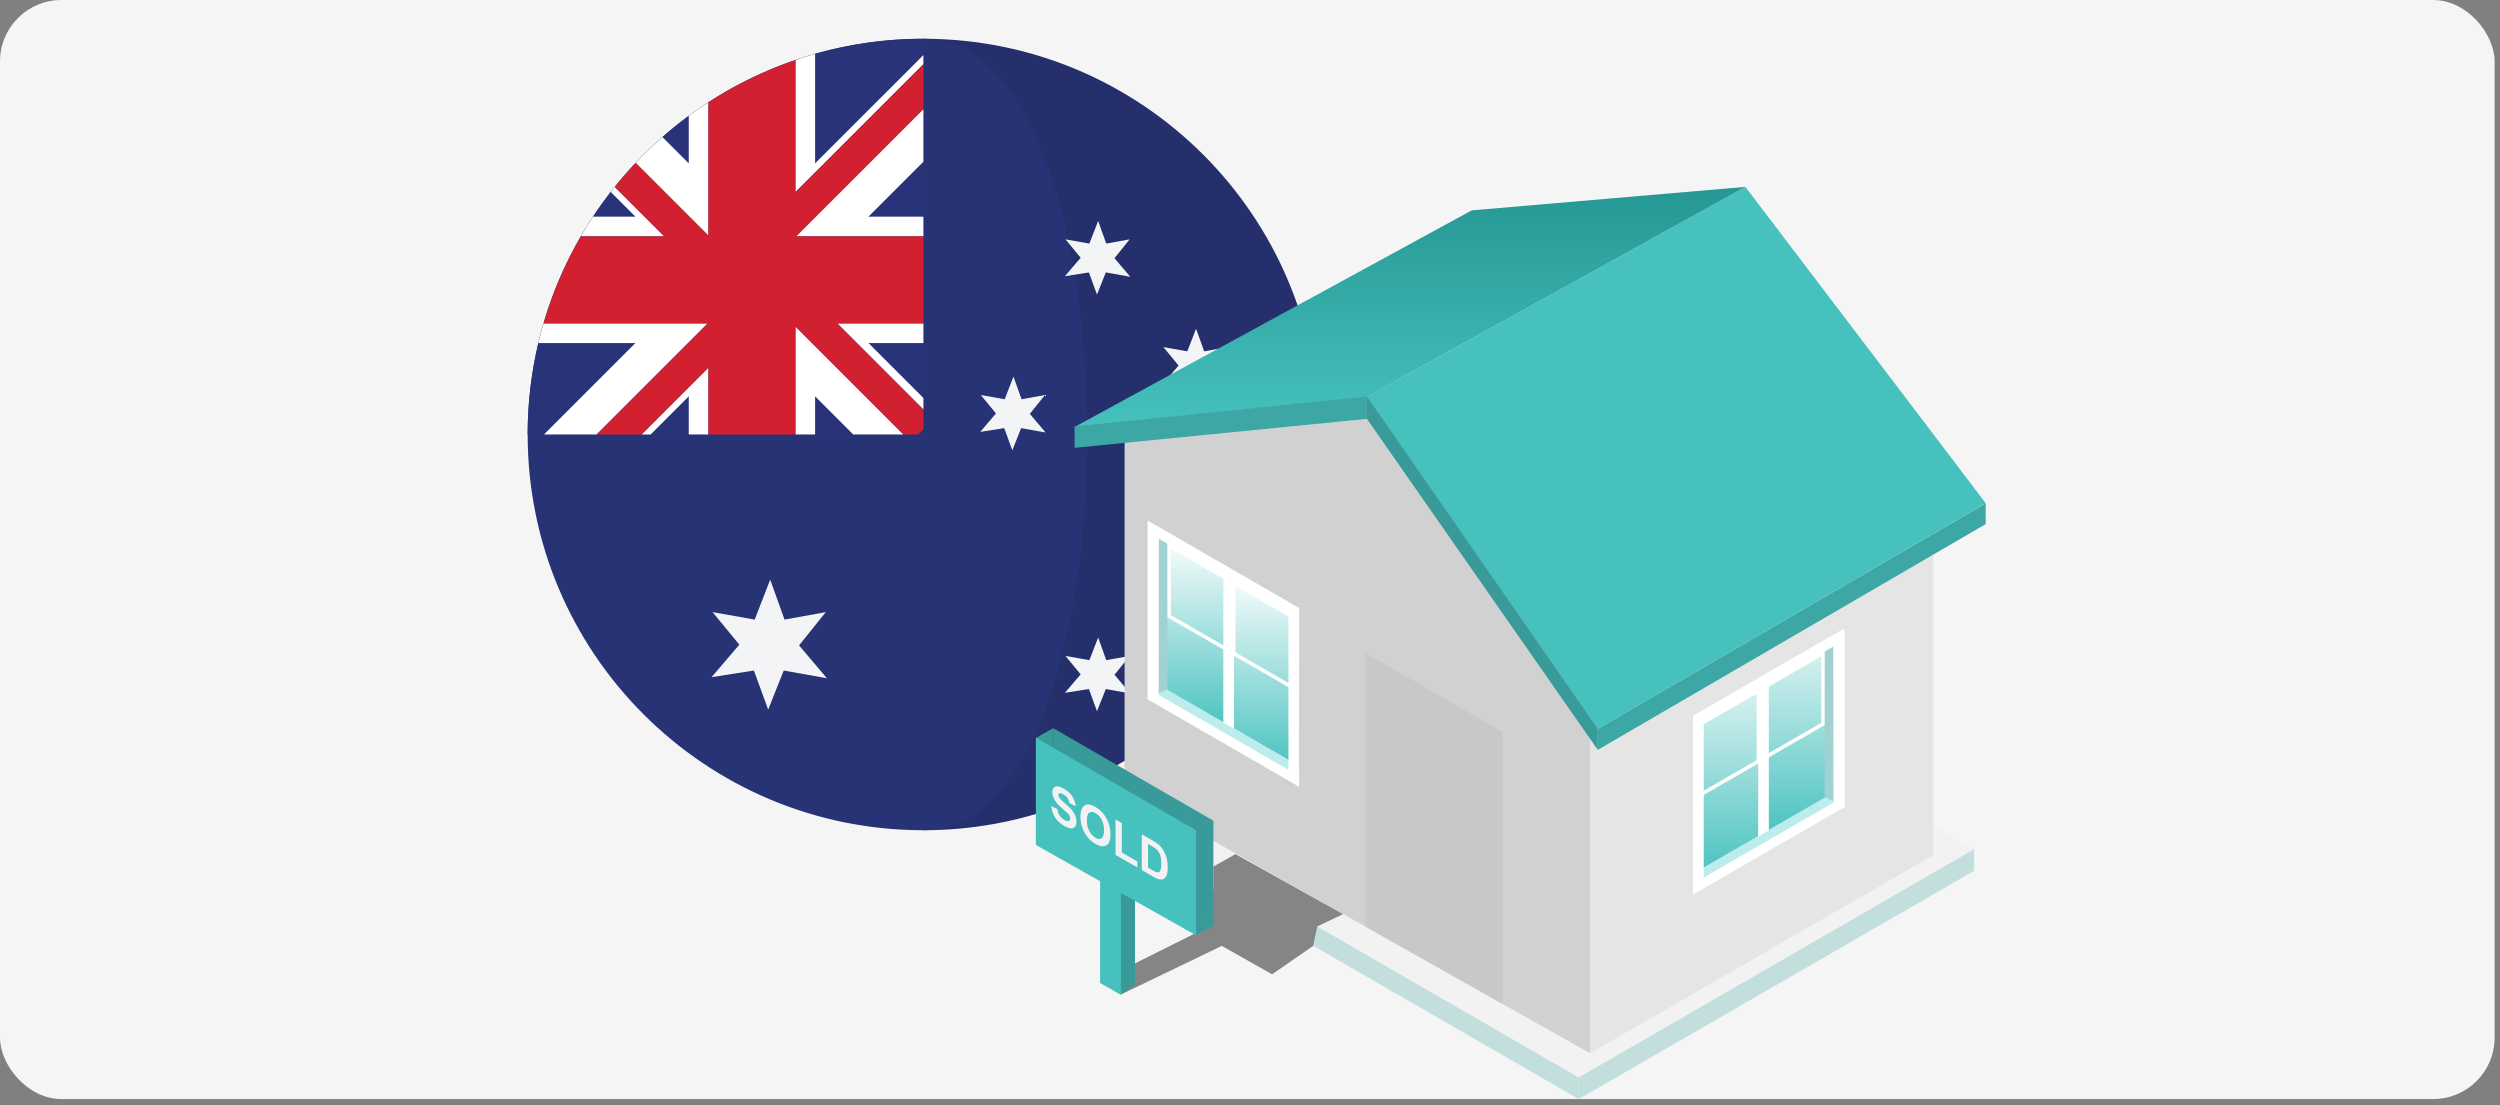 <svg width="319" height="141" viewBox="0 0 319 141" fill="none" xmlns="http://www.w3.org/2000/svg">
<rect x="0" y="0" width="319" height="141" fill="#808080" stroke="none"/>
<g clip-path="url(#clip0_13275_2537)">
<rect width="318.312" height="140.241" rx="7.841" fill="#F5F5F5"/>
<path d="M117.823 4.945V105.938C145.713 105.938 168.321 83.33 168.321 55.442C168.321 27.551 145.713 4.945 117.823 4.945Z" fill="#252F6B"/>
<path d="M117.824 4.945C89.936 4.945 67.328 27.552 67.328 55.441C67.328 83.329 89.936 105.938 117.824 105.938C145.713 105.938 145.713 4.945 117.824 4.945Z" fill="#273375"/>
<path d="M101.961 82.352L105.366 78.107L100.105 79.06L98.28 73.964L96.296 79.06L90.926 78.107L94.339 82.259L90.795 86.406L96.197 85.558L98.019 90.548L100.003 85.56L105.513 86.544L101.961 82.352Z" fill="#F3F4F5"/>
<path d="M142.21 86.103L144.141 83.698L141.159 84.238L140.125 81.351L139.001 84.238L135.957 83.698L137.891 86.049L135.884 88.4L138.944 87.919L139.976 90.746L141.101 87.921L144.223 88.479L142.21 86.103Z" fill="#F3F4F5"/>
<path d="M142.21 32.946L144.141 30.54L141.159 31.081L140.125 28.193L139.001 31.081L135.957 30.54L137.891 32.893L135.884 35.243L138.944 34.762L139.976 37.59L141.101 34.763L144.223 35.321L142.21 32.946Z" fill="#F3F4F5"/>
<path d="M154.704 46.697L156.634 44.29L153.654 44.831L152.619 41.944L151.495 44.831L148.45 44.29L150.385 46.643L148.377 48.994L151.437 48.512L152.47 51.34L153.594 48.514L156.716 49.071L154.704 46.697Z" fill="#F3F4F5"/>
<path d="M131.404 52.811L133.336 50.405L130.354 50.946L129.319 48.059L128.195 50.946L125.152 50.405L127.086 52.756L125.079 55.108L128.139 54.627L129.172 57.453L130.296 54.629L133.418 55.186L131.404 52.811Z" fill="#F3F4F5"/>
<path d="M77.933 24.5C77.141 25.521 76.384 26.569 75.669 27.65H81.082L77.933 24.5Z" fill="#29337A"/>
<path d="M104.01 55.44H108.874L104.01 50.576V55.44Z" fill="#29337A"/>
<path d="M87.888 14.78C86.729 15.635 85.614 16.541 84.533 17.489L87.888 20.842V14.78Z" fill="#29337A"/>
<path d="M83.02 55.442H87.886V50.576L83.02 55.442Z" fill="#29337A"/>
<path d="M117.824 4.945C113.032 4.945 108.403 5.626 104.01 6.874V20.843L117.826 7.028V4.945H117.824Z" fill="#29337A"/>
<path d="M117.822 50.786V43.775H110.812L117.822 50.786Z" fill="#29337A"/>
<path d="M69.411 55.441L81.08 43.775H68.698C67.811 47.522 67.328 51.424 67.328 55.441H69.411Z" fill="#29337A"/>
<path d="M110.811 27.649H117.827V20.635L110.811 27.649Z" fill="#29337A"/>
<path d="M117.827 52.258V50.785L110.816 43.774H117.827V41.263H106.833L117.827 52.258Z" fill="white"/>
<path d="M81.081 27.646H75.668C75.127 28.465 74.614 29.303 74.12 30.155H84.754L78.442 23.845C78.269 24.06 78.1 24.278 77.931 24.495L81.081 27.646Z" fill="white"/>
<path d="M87.885 50.574V55.44H90.394V46.9L81.856 55.44H83.019L87.885 50.574Z" fill="white"/>
<path d="M104.007 6.875C103.161 7.115 102.326 7.376 101.499 7.657V24.518L117.823 8.194V7.031L104.007 20.843V6.875Z" fill="white"/>
<path d="M87.796 43.774L87.885 43.686L90.306 41.264H69.36C69.118 42.093 68.897 42.929 68.698 43.774H81.079L69.411 55.44H76.129L87.796 43.774Z" fill="white"/>
<path d="M117.825 30.158V27.649H110.809L117.825 20.635V13.918L101.584 30.158H117.825Z" fill="white"/>
<path d="M87.886 20.845L84.532 17.492C83.343 18.537 82.201 19.637 81.114 20.791L87.886 27.563L87.958 27.636L90.395 30.074V13.053C89.543 13.607 88.703 14.179 87.887 14.782V20.845H87.886Z" fill="white"/>
<path d="M104.008 50.575L108.873 55.44H115.282L101.499 41.658V55.44H104.008V50.575Z" fill="white"/>
<path d="M109.339 43.777L106.83 41.267H117.825V30.16H101.584L101.5 30.245V30.16H101.584L117.825 13.921V8.194L101.499 24.519V7.659C97.553 9.007 93.83 10.826 90.393 13.055V30.075L90.48 30.16H90.393V30.075L87.955 27.637L87.97 27.652H87.884V27.565L81.112 20.792C80.182 21.776 79.292 22.795 78.442 23.851L84.754 30.161H74.12C72.111 33.624 70.504 37.346 69.359 41.267H90.306L90.393 41.179V41.267H90.306L87.884 43.689V43.777H87.796L76.129 55.443H81.855L90.394 46.904V55.443H101.5V41.661L115.282 55.443H117.177C117.393 55.218 117.613 54.993 117.825 54.761V52.26L109.339 43.777Z" fill="#D32030"/>
<path d="M101.5 24.517L117.825 8.192L101.5 24.517Z" fill="#D32030"/>
<path d="M87.891 43.78V43.687L87.798 43.78H87.891Z" fill="#D32030"/>
<path d="M90.4 41.176L90.309 41.269H90.4V41.176Z" fill="#D32030"/>
<path d="M101.5 30.247L101.588 30.158H101.5V30.247Z" fill="#D32030"/>
<path d="M87.885 27.654H87.975L87.96 27.64L87.885 27.564V27.654Z" fill="#D32030"/>
<path d="M90.486 30.162L90.395 30.072V30.162H90.486Z" fill="#D32030"/>
<path d="M251.899 111.11L201.444 140.24V137.46L251.899 108.33V111.11Z" fill="#C2DFDE"/>
<path d="M201.444 140.241L137.498 103.322V100.542L201.444 137.461V140.241Z" fill="#C2DFDE"/>
<path d="M251.899 108.33L201.444 137.461L137.498 100.542L187.953 71.411L251.899 108.33Z" fill="#F2F2F2"/>
<path d="M202.887 85.213V107.426L202.894 134.403L143.499 100.905V85.325V52.652L177.7 47.871L202.887 85.213Z" fill="#D1D1D1"/>
<path d="M246.689 109.118L202.894 134.403L202.888 134.407V86.57L246.689 61.078V109.118Z" fill="#E5E5E5"/>
<path d="M253.375 66.874L203.876 95.683V93.008L253.375 64.221L253.375 66.874Z" fill="#3DA7A5"/>
<path d="M253.375 64.202L203.876 93.01L174.417 50.633L222.712 23.845L253.375 64.202Z" fill="#46C1BE"/>
<path d="M222.711 23.845L174.417 50.633L137.118 54.479L187.789 26.843L222.711 23.845Z" fill="url(#paint0_linear_13275_2537)"/>
<path d="M203.876 95.683L174.417 53.446L174.417 50.567L203.876 92.976V95.683Z" fill="#399B99"/>
<path d="M174.417 53.446L137.118 57.141V54.42L174.417 50.574V53.446Z" fill="#3DA7A5"/>
<path d="M232.634 100.997L217.166 109.927V93.335L232.634 84.405V100.997Z" fill="#6483BB"/>
<path d="M224.401 107.429L216.027 112.264V91.665L224.401 86.83V107.429Z" fill="url(#paint1_linear_13275_2537)"/>
<path d="M232.947 102.418L224.572 107.253V86.654L232.947 81.819V102.418Z" fill="url(#paint2_linear_13275_2537)"/>
<path d="M234.253 100.948V102.325L232.83 101.769L232.81 81.841L235.374 80.158L234.253 100.948Z" fill="#A1D2D1"/>
<path d="M234.254 102.325L233.153 102.96L216.711 113.695C216.711 112.815 216.711 111.956 216.711 111.075L232.831 101.769L234.254 102.325Z" fill="#BCECEB"/>
<path d="M232.821 83.371V83.504V92.524L232.395 92.769L225.116 96.972L224.69 97.218V87.663L232.821 82.968V83.371ZM232.395 83.749L225.116 87.952V96.436L232.395 92.234V83.749Z" fill="white"/>
<path d="M225.701 105.964L224.341 106.759V87.155L225.701 86.414V105.964Z" fill="white"/>
<path d="M224.572 88.133V88.266V97.286L224.147 97.531L216.867 101.734L216.441 101.98V92.425L224.572 87.73L224.572 88.133ZM224.147 88.512L216.867 92.714V101.199L224.147 96.996V88.512Z" fill="white"/>
<path d="M234.273 80.794L235.374 80.158V81.536V101.595V102.972L234.273 103.608L217.128 113.506L216.027 114.142V112.765V92.706V91.328L217.128 90.692L234.273 80.794ZM217.393 111.976L233.951 102.416L233.93 82.488L217.393 92.036V111.976Z" fill="white"/>
<path d="M164.631 96.179L149.164 87.248V70.656L164.631 79.587V96.179Z" fill="#6483BB"/>
<path d="M165.77 98.348L157.395 93.513V72.914L165.77 77.749V98.348Z" fill="url(#paint3_linear_13275_2537)"/>
<path d="M157.226 93.543L148.851 88.708V68.109L157.226 72.944V93.543Z" fill="url(#paint4_linear_13275_2537)"/>
<path d="M148.967 88.021L147.544 88.577V87.199L146.424 66.41L148.987 68.093L148.967 88.021Z" fill="#A1D2D1"/>
<path d="M165.087 97.328V99.948L148.645 89.213L147.544 88.577L148.967 88.021L165.087 97.328Z" fill="#BCECEB"/>
<path d="M157.107 83.469L156.681 83.223L149.401 79.02L148.975 78.774V69.755V69.622V69.219L157.107 73.914V83.469H157.107ZM156.681 74.204L149.401 70.001V78.485L156.681 82.688V74.204Z" fill="white"/>
<path d="M157.457 93.011L156.097 92.217V72.666L157.457 73.407V93.011Z" fill="white"/>
<path d="M165.356 88.231L164.93 87.986L157.65 83.783L157.225 83.537V74.517V74.385V73.982L165.356 78.676V88.231H165.356ZM164.93 78.966L157.65 74.763V83.247L164.93 87.45V78.966Z" fill="white"/>
<path d="M164.668 76.944L165.77 77.58V78.957V99.016V100.394L164.668 99.758L147.524 89.86L146.423 89.224V87.846V67.787V66.41L147.524 67.046L164.668 76.944ZM164.404 98.228V78.288L147.867 68.74L147.846 88.667L164.404 98.228Z" fill="white"/>
<path d="M191.742 128.113L174.224 118.233V83.306L191.742 93.42V128.113Z" fill="#C9C8C8"/>
<path d="M155.903 120.698L143.024 126.899L140.406 125.133L152.658 119.012L148.587 116.645L154.846 113.422V110.566L157.641 108.986L171.374 116.645L168.076 118.217L167.557 120.698L162.318 124.321L155.903 120.698Z" fill="#858585" style="mix-blend-mode:color-burn"/>
<path d="M144.825 125.634L142.173 125.04V111.361L144.825 113.14V125.634Z" fill="#399B99"/>
<path d="M142.173 125.04L144.825 125.634L142.96 126.904L142.173 125.04Z" fill="#399B99"/>
<path d="M154.828 118.125L152.189 116.637L134.384 106.595V96.706V92.915L154.828 104.719V118.125Z" fill="#399B99"/>
<path d="M132.171 94.166L134.384 92.915V96.706L132.171 94.166Z" fill="#399B99"/>
<path d="M154.828 118.125L152.576 119.307L152.189 116.637L154.828 118.125Z" fill="#399B99"/>
<path d="M152.618 119.347L132.173 107.816V94.137L152.618 105.94V119.347Z" fill="#46C1BE"/>
<path d="M143.027 126.939L140.375 125.433V111.754L143.027 113.532V126.939Z" fill="#46C1BE"/>
<path d="M134.143 102.867L134.919 103.228C134.966 103.556 135.061 103.832 135.203 104.055C135.346 104.279 135.539 104.461 135.782 104.601C136.039 104.749 136.233 104.799 136.363 104.748C136.493 104.698 136.558 104.589 136.558 104.42C136.558 104.313 136.531 104.205 136.476 104.097C136.421 103.99 136.325 103.869 136.189 103.734C136.095 103.643 135.882 103.453 135.55 103.166C135.122 102.796 134.822 102.473 134.649 102.195C134.406 101.803 134.285 101.427 134.285 101.066C134.285 100.833 134.342 100.649 134.457 100.513C134.571 100.376 134.735 100.317 134.95 100.335C135.165 100.353 135.424 100.45 135.728 100.625C136.224 100.912 136.597 101.253 136.848 101.649C137.099 102.045 137.23 102.456 137.243 102.882L136.445 102.462C136.411 102.208 136.337 101.997 136.225 101.829C136.113 101.662 135.944 101.513 135.72 101.384C135.488 101.25 135.306 101.2 135.175 101.234C135.09 101.256 135.048 101.326 135.048 101.444C135.048 101.552 135.088 101.667 135.166 101.79C135.267 101.945 135.512 102.188 135.9 102.518C136.288 102.848 136.575 103.124 136.762 103.344C136.947 103.564 137.093 103.803 137.198 104.06C137.303 104.317 137.356 104.59 137.356 104.878C137.356 105.139 137.293 105.348 137.167 105.504C137.042 105.659 136.864 105.726 136.634 105.704C136.404 105.682 136.117 105.573 135.774 105.374C135.274 105.086 134.89 104.731 134.622 104.31C134.355 103.889 134.195 103.408 134.143 102.867Z" fill="#F2F2F2"/>
<path d="M137.866 104.247C137.866 103.782 137.926 103.427 138.047 103.181C138.137 103.001 138.259 102.863 138.415 102.768C138.571 102.673 138.741 102.634 138.926 102.652C139.172 102.674 139.456 102.778 139.778 102.963C140.36 103.3 140.826 103.777 141.176 104.396C141.525 105.015 141.7 105.696 141.7 106.439C141.7 107.176 141.527 107.652 141.18 107.868C140.833 108.084 140.369 108.024 139.789 107.689C139.201 107.35 138.733 106.873 138.387 106.258C138.04 105.644 137.866 104.974 137.866 104.247ZM138.688 104.691C138.688 105.208 138.792 105.659 138.999 106.045C139.205 106.431 139.468 106.716 139.786 106.9C140.104 107.084 140.365 107.102 140.569 106.955C140.773 106.809 140.875 106.47 140.875 105.941C140.875 105.418 140.776 104.971 140.577 104.599C140.379 104.227 140.115 103.946 139.786 103.756C139.457 103.566 139.192 103.543 138.991 103.687C138.789 103.831 138.688 104.166 138.688 104.691Z" fill="#F2F2F2"/>
<path d="M142.344 109.088V104.561L143.142 105.022V108.779L145.126 109.925V110.694L142.344 109.088Z" fill="#F2F2F2"/>
<path d="M145.693 106.457L147.151 107.299C147.48 107.489 147.731 107.662 147.904 107.82C148.136 108.033 148.334 108.288 148.5 108.585C148.665 108.881 148.79 109.201 148.877 109.542C148.963 109.883 149.006 110.268 149.006 110.695C149.006 111.071 148.966 111.372 148.885 111.597C148.786 111.872 148.645 112.059 148.462 112.159C148.323 112.235 148.136 112.248 147.901 112.199C147.724 112.162 147.489 112.058 147.194 111.888L145.692 111.021L145.693 106.457ZM146.491 107.689V110.712L147.087 111.056C147.309 111.185 147.47 111.263 147.569 111.292C147.699 111.329 147.806 111.328 147.891 111.288C147.977 111.248 148.046 111.141 148.1 110.968C148.154 110.795 148.181 110.532 148.181 110.179C148.181 109.826 148.154 109.539 148.1 109.319C148.046 109.099 147.971 108.908 147.874 108.747C147.777 108.585 147.654 108.442 147.504 108.318C147.393 108.225 147.175 108.084 146.849 107.896L146.491 107.689Z" fill="#F2F2F2"/>
</g>
<defs>
<linearGradient id="paint0_linear_13275_2537" x1="179.915" y1="54.479" x2="179.915" y2="23.845" gradientUnits="userSpaceOnUse">
<stop stop-color="#46C1BE"/>
<stop offset="1" stop-color="#259794"/>
</linearGradient>
<linearGradient id="paint1_linear_13275_2537" x1="220.214" y1="112.264" x2="220.214" y2="86.83" gradientUnits="userSpaceOnUse">
<stop stop-color="#46C1BE"/>
<stop offset="1" stop-color="#DFF4F3"/>
</linearGradient>
<linearGradient id="paint2_linear_13275_2537" x1="228.759" y1="107.253" x2="228.759" y2="81.819" gradientUnits="userSpaceOnUse">
<stop stop-color="#46C1BE"/>
<stop offset="1" stop-color="#DFF4F3"/>
</linearGradient>
<linearGradient id="paint3_linear_13275_2537" x1="161.582" y1="98.348" x2="161.582" y2="72.914" gradientUnits="userSpaceOnUse">
<stop stop-color="#46C1BE"/>
<stop offset="1" stop-color="white"/>
</linearGradient>
<linearGradient id="paint4_linear_13275_2537" x1="153.038" y1="93.543" x2="153.038" y2="68.109" gradientUnits="userSpaceOnUse">
<stop stop-color="#46C1BE"/>
<stop offset="1" stop-color="white"/>
</linearGradient>
<clipPath id="clip0_13275_2537">
<rect width="318.312" height="140.241" rx="7.84" fill="white"/>
</clipPath>
</defs>
</svg>
